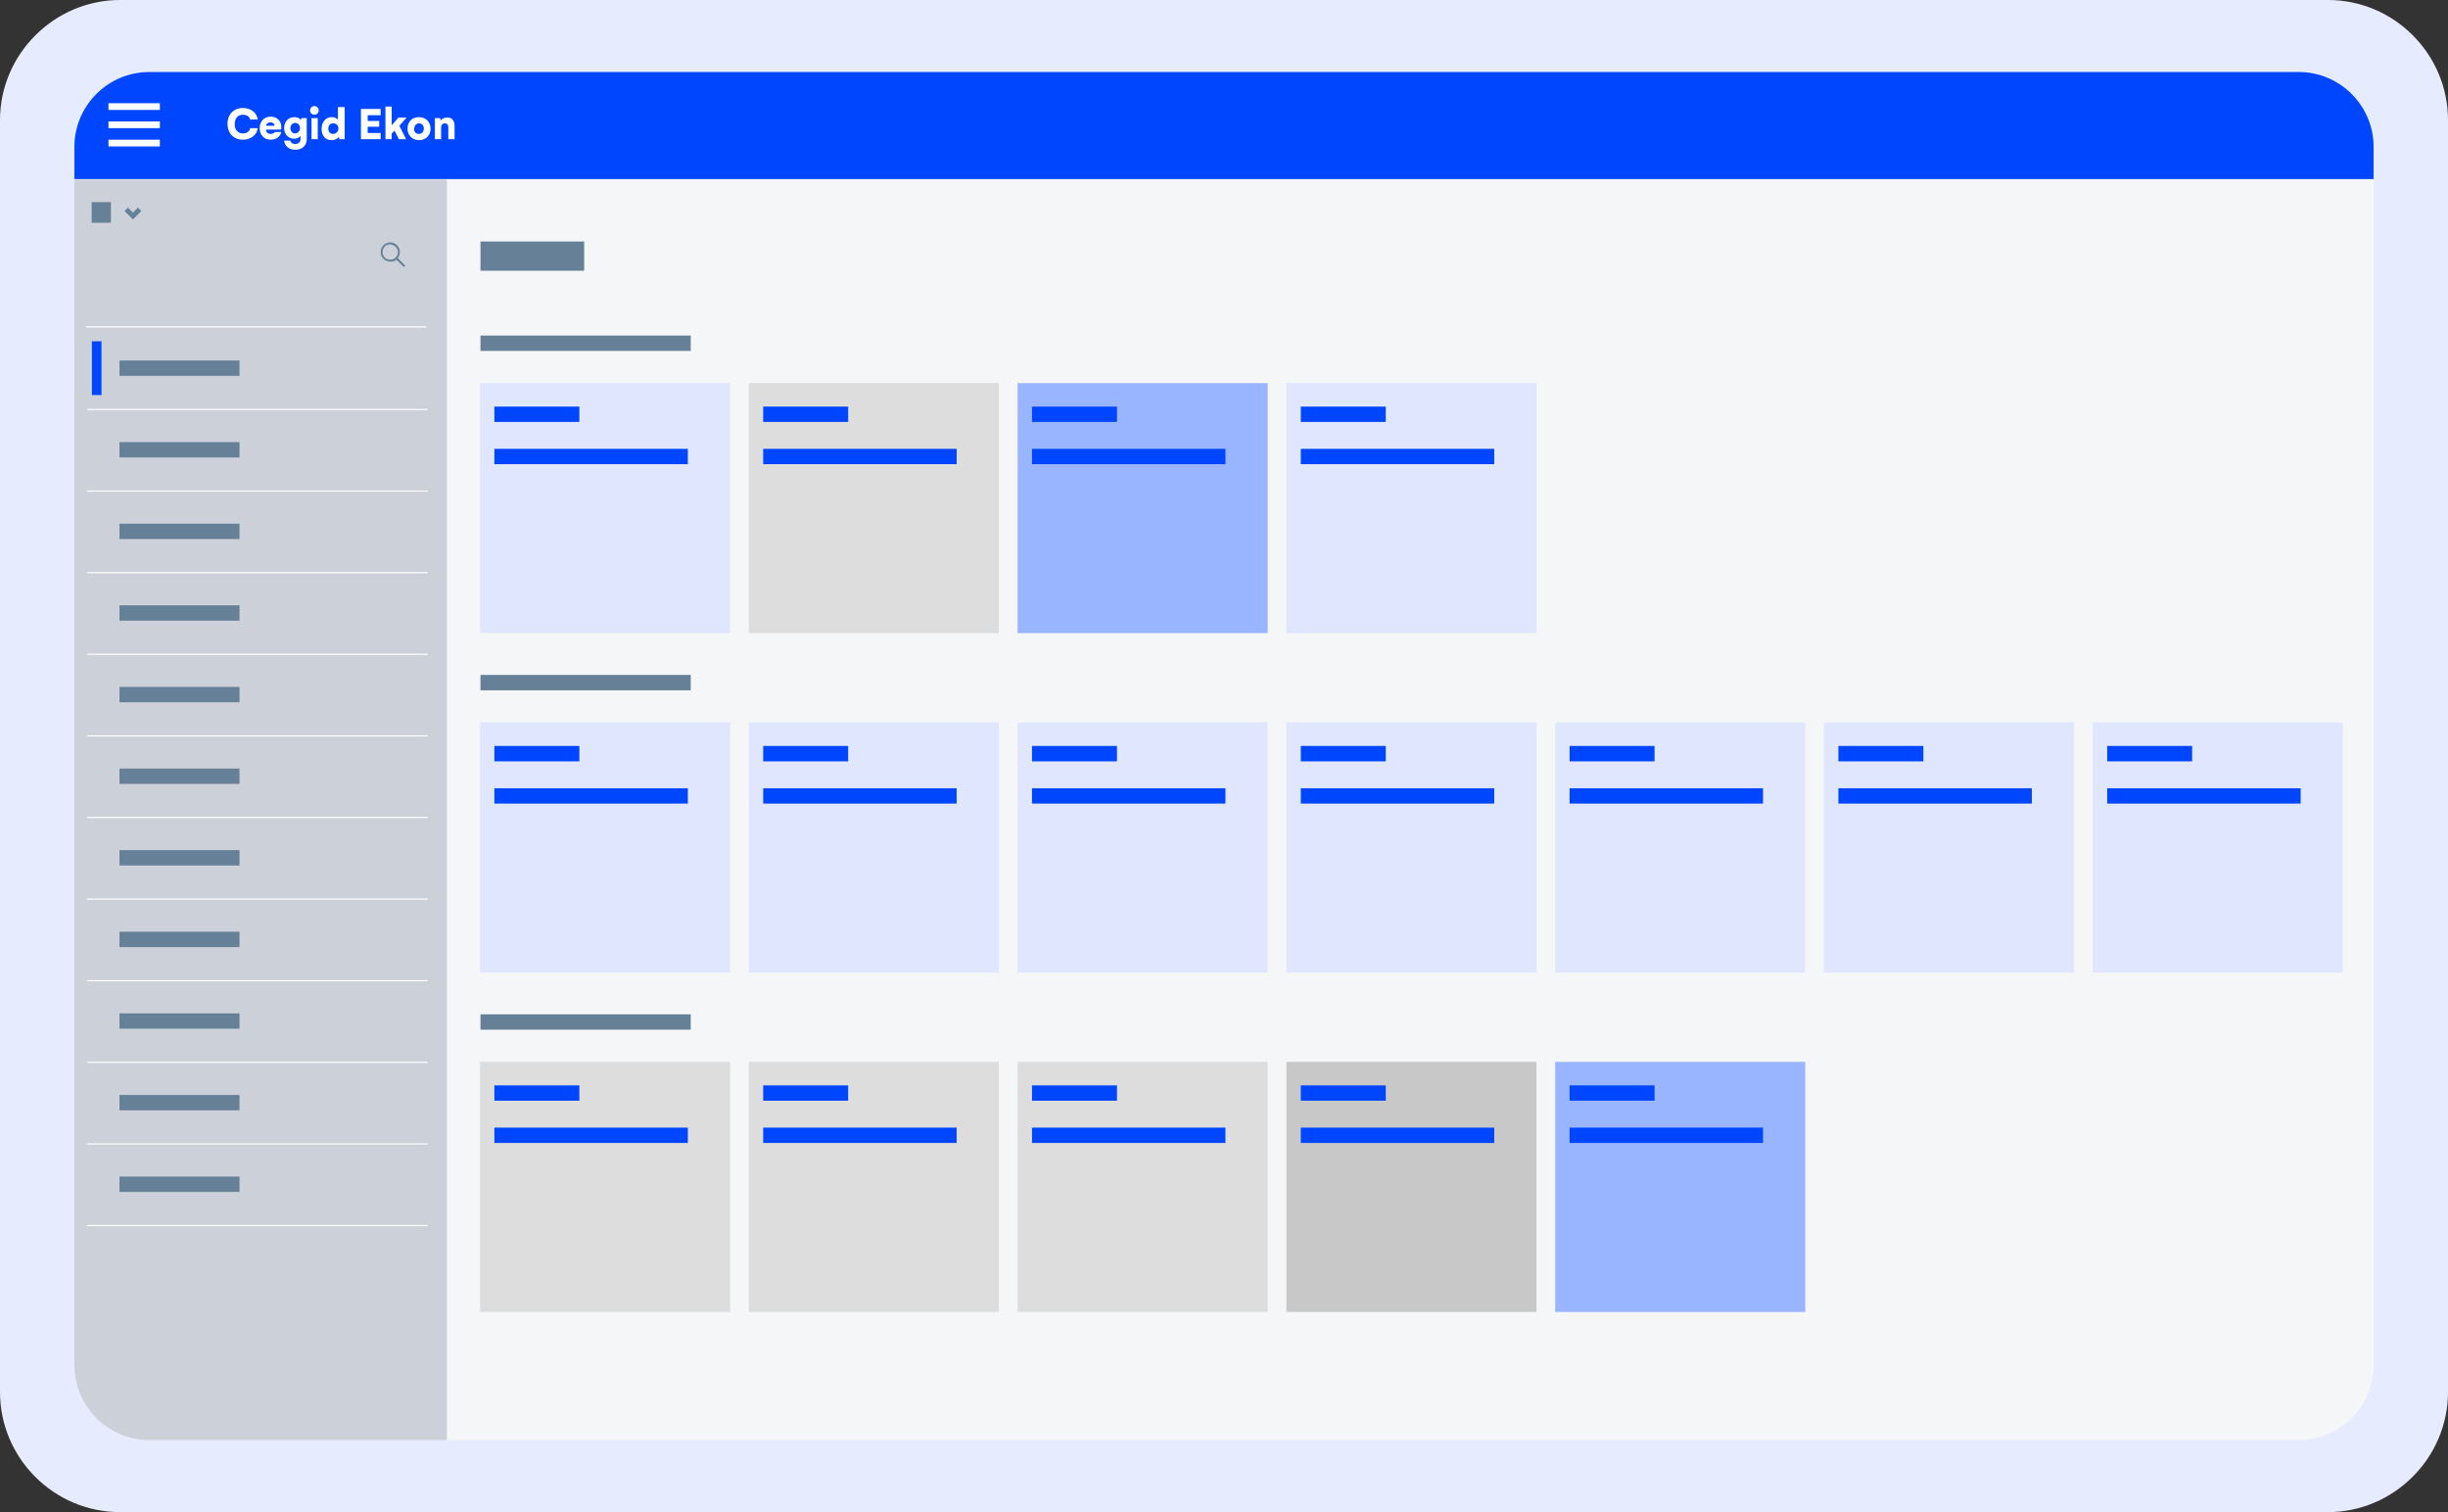 <?xml version="1.0" encoding="UTF-8"?>
<!-- Generator: Adobe Illustrator 27.9.0, SVG Export Plug-In . SVG Version: 6.00 Build 0)  -->
<svg xmlns="http://www.w3.org/2000/svg" xmlns:xlink="http://www.w3.org/1999/xlink" version="1.1" x="0px" y="0px" viewBox="0 0 510 315" style="enable-background:new 0 0 510 315;" xml:space="preserve">
<rect x="0" y="0" width="510" height="315" fill="#333333" stroke="none"/>
<style type="text/css">
	.st0{fill:#E6ECFD;}
	.st1{clip-path:url(#SVGID_00000165921554499929597230000012509813526142051238_);}
	.st2{clip-path:url(#screen_00000083062803209720266530000004442775888569588390_);}
	.st3{fill:#0046FE;}
	.st4{fill:#FFFFFF;}
	.st5{opacity:0.8;fill:#FFFFFF;}
	.st6{clip-path:url(#screen_00000126297340488356839070000015408097690650638494_);}
	.st7{clip-path:url(#screen_00000066480834591014137740000004583011445228509582_);}
	.st8{fill:#F2F2F2;}
	.st9{fill:#668097;}
	.st10{fill:#CCDAFF;}
	.st11{fill:none;stroke:#FFFFFF;stroke-miterlimit:10;}
	.st12{fill:none;stroke:#F2F2F2;stroke-width:0;stroke-miterlimit:10;}
	.st13{clip-path:url(#SVGID_00000001641727432393959330000011065199588090307241_);fill:#FFFFFF;}
	.st14{clip-path:url(#SVGID_00000001641727432393959330000011065199588090307241_);}
	.st15{fill:#99B5FF;}
	.st16{clip-path:url(#SVGID_00000100380270272348552450000009695791156504476066_);fill:#F2F2F2;}
	.st17{clip-path:url(#SVGID_00000100380270272348552450000009695791156504476066_);}
	.st18{clip-path:url(#SVGID_00000175286046492754204530000013665984757075356823_);fill:#FFFFFF;}
	.st19{clip-path:url(#SVGID_00000175286046492754204530000013665984757075356823_);}
	.st20{opacity:0.75;clip-path:url(#SVGID_00000175286046492754204530000013665984757075356823_);fill:#FFFFFF;}
	.st21{clip-path:url(#SVGID_00000181085703751773439340000003435538106430015137_);}
	.st22{clip-path:url(#screen_00000144307781184797138840000017858730328056190365_);}
	.st23{opacity:0.75;fill:#FFFFFF;}
	.st24{fill:#CCD5DC;}
	.st25{clip-path:url(#SVGID_00000093892198041756054580000010201331502324531604_);}
	.st26{clip-path:url(#screen_00000000922530279389402330000009264237764983156621_);}
	.st27{opacity:0.8;fill:#0046FE;}
	.st28{opacity:0.8;fill:#6690FE;}
	.st29{fill:#6690FE;}
	.st30{clip-path:url(#SVGID_00000036957549243881678580000005462357363164275356_);}
	.st31{clip-path:url(#screen_00000069368039477333329480000017039159617575021213_);}
	.st32{clip-path:url(#screen_00000176010464837890137650000010467154831163211189_);}
	.st33{clip-path:url(#SVGID_00000173879944278232603550000005698003092310846131_);fill:#6690FE;}
	.st34{fill:none;stroke:#F2F2F2;stroke-width:0.588;stroke-miterlimit:10;}
	.st35{fill:none;stroke:#99B5FF;stroke-width:0.588;stroke-miterlimit:10;}
	.st36{fill:none;stroke:#6690FE;stroke-width:0.588;stroke-miterlimit:10;}
	.st37{clip-path:url(#screen_00000163074043540181753660000000938689999901826227_);}
	.st38{clip-path:url(#SVGID_00000074429938104292770010000007845983712161784738_);}
	.st39{clip-path:url(#screen_00000110451188592428512850000002542855955619076778_);}
	.st40{fill-rule:evenodd;clip-rule:evenodd;fill:#0046FE;}
	.st41{opacity:0.8;fill:#99B5FF;}
	.st42{fill:none;stroke:#F2F2F2;stroke-width:0.346;stroke-miterlimit:10;}
	.st43{fill:none;stroke:#99B5FF;stroke-width:0.346;stroke-miterlimit:10;}
	.st44{fill:none;stroke:#6690FE;stroke-width:0.346;stroke-miterlimit:10;}
	.st45{clip-path:url(#SVGID_00000108308937962921125520000016390096841079413397_);}
	.st46{clip-path:url(#screen_00000036234312927593719750000012078150780737267080_);}
	.st47{fill:none;stroke:#F2F2F2;stroke-width:0.752;stroke-miterlimit:10;}
	.st48{fill:none;stroke:#99B5FF;stroke-width:0.752;stroke-miterlimit:10;}
	.st49{fill:none;stroke:#6690FE;stroke-width:0.752;stroke-miterlimit:10;}
	.st50{clip-path:url(#SVGID_00000136402365364154604470000012983980240280724113_);}
	.st51{clip-path:url(#screen_00000142167435740101556200000005984394471590502072_);}
	.st52{fill:none;stroke:#F2F2F2;stroke-width:0.673;stroke-miterlimit:10;}
	.st53{fill:none;stroke:#6690FE;stroke-width:6.034;stroke-miterlimit:10;}
	.st54{clip-path:url(#SVGID_00000128445000684771395030000008298322786573614526_);}
	.st55{clip-path:url(#screen_00000064333965631530562830000017746423058307749541_);}
	.st56{fill:#CCCCCC;}
	.st57{fill:#7F7F7F;}
	.st58{clip-path:url(#SVGID_00000162344674874577348910000016765808323568836016_);}
	.st59{clip-path:url(#screen_00000176761751285198541170000011779934795441185178_);}
	.st60{clip-path:url(#SVGID_00000001648848107176445990000016344252357452789145_);}
	.st61{clip-path:url(#screen_00000160912133554781042870000009110607083338278819_);}
	.st62{clip-path:url(#SVGID_00000096751824547532525410000002347746003545629623_);}
	.st63{clip-path:url(#screen_00000053529326166242076870000016463494737287682439_);}
	.st64{clip-path:url(#screen_00000056385777759644642190000016255965455717353140_);}
	.st65{fill:none;stroke:#0046FE;stroke-width:6.034;stroke-miterlimit:10;}
	.st66{clip-path:url(#SVGID_00000072970473861506946500000018389877229919211919_);fill:#6690FE;}
	.st67{clip-path:url(#screen_00000032637907049831798250000001235542178924300436_);}
	.st68{clip-path:url(#SVGID_00000098196925878141631060000005804533199206078093_);}
	.st69{clip-path:url(#screen_00000006709708960835995730000007040815557654947739_);}
	.st70{opacity:0.75;fill:#3E3F41;}
	.st71{opacity:0.5;fill:#CCDAFF;}
	.st72{clip-path:url(#SVGID_00000031195795878876162300000007819139679120102797_);}
	.st73{clip-path:url(#screen_00000049930523687475578750000011626257240094776745_);}
	.st74{clip-path:url(#SVGID_00000096023158717893413020000009427945315713376692_);}
	.st75{clip-path:url(#screen_00000044166062682135301460000004704773015594823604_);}
	.st76{fill-rule:evenodd;clip-rule:evenodd;fill:#FFFFFF;}
	.st77{clip-path:url(#SVGID_00000157297509249978886040000011692708020889290377_);}
	.st78{clip-path:url(#screen_00000155118983084103603900000016416949336464777136_);}
	.st79{clip-path:url(#screen_00000070079684955921147190000016425887419594741142_);}
	.st80{clip-path:url(#SVGID_00000133503757763830484630000016527435125106419360_);fill:#6690FE;}
	.st81{fill:none;stroke:#F2F2F2;stroke-width:0.384;stroke-miterlimit:10;}
	.st82{fill:none;stroke:#99B5FF;stroke-width:0.384;stroke-miterlimit:10;}
	.st83{fill:none;stroke:#6690FE;stroke-width:0.384;stroke-miterlimit:10;}
	.st84{clip-path:url(#screen_00000178163632497336790830000014221025231544415881_);}
	.st85{clip-path:url(#SVGID_00000152943530207794514160000008975532859879423366_);}
	.st86{clip-path:url(#screen_00000065794599848089620370000008269377915485121196_);}
	.st87{clip-path:url(#screen_00000002370571169838309680000018023696802215121565_);}
	.st88{clip-path:url(#SVGID_00000078010264622040564190000015882867139477917859_);fill:#6690FE;}
	.st89{clip-path:url(#SVGID_00000084494018613837435190000008570471553632202887_);fill:#6690FE;}
	.st90{clip-path:url(#screen_00000000187234898462155780000018113841553863744931_);}
	.st91{clip-path:url(#SVGID_00000137839054625597518810000010492587374889366403_);}
	.st92{clip-path:url(#screen_00000005951911918945621400000005836412431210956422_);}
	.st93{clip-path:url(#screen_00000045621386091748980060000007220166661662785921_);}
	.st94{clip-path:url(#SVGID_00000069397303893537796940000002220683789784709534_);fill:#6690FE;}
	.st95{clip-path:url(#screen_00000149345158819380023590000001361744807871018151_);}
	.st96{clip-path:url(#SVGID_00000016049701640826331760000004221094811276456366_);}
	.st97{clip-path:url(#screen_00000152942958153214152560000014004538725879538860_);}
	.st98{clip-path:url(#SVGID_00000152237924224655799800000010577564999708019899_);}
	.st99{clip-path:url(#screen_00000052067132898178086760000013137528204979627952_);}
	.st100{clip-path:url(#SVGID_00000051371193891381616860000008263940019037249424_);}
	.st101{clip-path:url(#screen_00000147942928434605876250000013398329858204563122_);}
	.st102{clip-path:url(#SVGID_00000160180694233042534590000005325259291608707718_);}
	.st103{clip-path:url(#screen_00000067946531340457267430000010152030327667834557_);}
	.st104{clip-path:url(#SVGID_00000065052579441970511070000017025555476504830864_);}
	.st105{clip-path:url(#screen_00000151503063585693916320000008900993824524262021_);}
	.st106{clip-path:url(#SVGID_00000062182681587069818240000005308074625586666130_);}
	.st107{clip-path:url(#screen_00000026873979064962494380000010154843644891807872_);}
	.st108{opacity:0.2;}
	.st109{clip-path:url(#SVGID_00000109030761100539941150000005125561719219095445_);}
	.st110{clip-path:url(#screen_00000064318612955488596820000015592174276865310891_);}
	.st111{clip-path:url(#screen_00000064318612955488596820000015592174276865310891_);fill:#6690FE;}
	.st112{clip-path:url(#screen_00000064318612955488596820000015592174276865310891_);fill:#99B5FF;}
	.st113{clip-path:url(#SVGID_00000149360922734953682100000005950380476220928920_);}
	.st114{clip-path:url(#screen_00000055670853663979570920000006533027320583744932_);}
	.st115{clip-path:url(#SVGID_00000110449253411953774340000006266843676840830859_);}
	.st116{clip-path:url(#screen_00000089543152225739407510000004890541471447590800_);}
	.st117{clip-path:url(#SVGID_00000008866831853651844770000013041790627146455682_);}
	.st118{clip-path:url(#screen_00000026877376492029924130000002545747099126070962_);}
	.st119{clip-path:url(#SVGID_00000005225399128143707080000007190887972665859466_);}
	.st120{clip-path:url(#screen_00000175320558642667157740000008166198671189197492_);}
	.st121{clip-path:url(#SVGID_00000040547695154907629780000006459694007906950576_);}
	.st122{clip-path:url(#screen_00000114792043207725962700000008444708892390726837_);}
	.st123{clip-path:url(#SVGID_00000083049270430402205600000012447070628783507588_);}
	.st124{clip-path:url(#screen_00000039821469187803553070000009797252529979582848_);}
	.st125{clip-path:url(#SVGID_00000172417622582916191260000016429819462771722427_);}
	.st126{clip-path:url(#screen_00000072250977758104066590000006519828039141740706_);}
	.st127{clip-path:url(#SVGID_00000044146567888563470610000006294540141503334330_);}
	.st128{clip-path:url(#screen_00000098918110602482043190000006214172744228386229_);}
	.st129{clip-path:url(#screen_00000098918110602482043190000006214172744228386229_);fill:#6690FE;}
	.st130{clip-path:url(#screen_00000098918110602482043190000006214172744228386229_);fill:#99B5FF;}
	.st131{clip-path:url(#SVGID_00000026863763939634469210000007498275632812928951_);}
	.st132{clip-path:url(#screen_00000057847495960977768530000006964205068443067776_);}
	.st133{clip-path:url(#SVGID_00000014612590057260783590000003358464076342573234_);}
	.st134{clip-path:url(#screen_00000049933098766476424600000003850578932294594213_);}
	.st135{clip-path:url(#screen_00000150104961137420000790000012735520496839795073_);}
	.st136{clip-path:url(#SVGID_00000096746593472539060310000007838783223546036136_);fill:#6690FE;}
	.st137{clip-path:url(#screen_00000161625391836663759320000001606350815197330584_);}
	.st138{clip-path:url(#SVGID_00000156577289393085979710000007493785467768289437_);}
	.st139{clip-path:url(#screen_00000062909119610545533030000004050253876559668152_);}
	.st140{clip-path:url(#SVGID_00000127759795039651250880000009022493299635261331_);}
	.st141{clip-path:url(#screen_00000083788425209256469850000008036910465462379176_);}
	.st142{clip-path:url(#SVGID_00000155144826085218386080000000516829978213876111_);}
	.st143{clip-path:url(#screen_00000034079166890254292680000017368728169329425805_);}
	.st144{clip-path:url(#SVGID_00000072249524760341248680000000585257479384370099_);}
	.st145{fill:#98B4FD;}
	.st146{fill:#0046FD;}
	.st147{opacity:0.8;}
	.st148{clip-path:url(#SVGID_00000075134582852459500180000010338856377704914312_);fill:#98B4FD;}
	.st149{clip-path:url(#SVGID_00000093898915968219583290000004362048028626524845_);fill:#98B4FD;}
	.st150{clip-path:url(#SVGID_00000156561336345866150470000002753281495402252942_);fill:#98B4FD;}
	.st151{clip-path:url(#SVGID_00000015316265412157172090000011458459039020069310_);fill:#98B4FD;}
	.st152{clip-path:url(#SVGID_00000103254285040571177760000002259521088590739366_);fill:#98B4FD;}
	.st153{clip-path:url(#SVGID_00000132069341791100608160000001726178107120458149_);fill:#98B4FD;}
	.st154{clip-path:url(#SVGID_00000029743371432875830270000003263427588689298620_);fill:#98B4FD;}
	.st155{clip-path:url(#SVGID_00000089552339370438427070000011742521280949982875_);fill:#98B4FD;}
	.st156{clip-path:url(#SVGID_00000021819481531229169620000006559500053667942582_);fill:#98B4FD;}
	.st157{clip-path:url(#SVGID_00000061445964509627166390000010164790978465166264_);fill:#98B4FD;}
	.st158{clip-path:url(#SVGID_00000182513470330119562640000002940727796020745378_);fill:#98B4FD;}
	.st159{clip-path:url(#SVGID_00000152987014449163195240000015492313360842777752_);fill:#98B4FD;}
	.st160{clip-path:url(#SVGID_00000008115945080727308580000001475967569414304184_);fill:#98B4FD;}
	.st161{fill:none;stroke:#F1F1F1;stroke-width:0.534;stroke-miterlimit:10;}
	.st162{clip-path:url(#SVGID_00000156567485964255170460000006311181267139220137_);fill:#98B4FD;}
	.st163{clip-path:url(#SVGID_00000101822904193102801740000000584553710912293776_);fill:#98B4FD;}
	.st164{clip-path:url(#SVGID_00000173876966159865301120000008266903706257056397_);fill:#98B4FD;}
	.st165{clip-path:url(#SVGID_00000125574523643827706620000014791595936162291130_);fill:#98B4FD;}
	.st166{clip-path:url(#SVGID_00000135654164771939315870000013348223638635533726_);fill:#98B4FD;}
	.st167{clip-path:url(#SVGID_00000029022019400894545700000015669892838142300075_);fill:#98B4FD;}
	.st168{clip-path:url(#SVGID_00000038407811391006125260000011374955598161496742_);fill:#98B4FD;}
	.st169{clip-path:url(#SVGID_00000085946861102433142430000004590065483868272314_);fill:#98B4FD;}
	.st170{clip-path:url(#SVGID_00000072272237217379993890000004042346252627399809_);fill:#98B4FD;}
	.st171{clip-path:url(#SVGID_00000150104373352048825200000010345351700113688760_);fill:#98B4FD;}
	.st172{clip-path:url(#SVGID_00000178200208517688330730000015891048603944135072_);fill:#98B4FD;}
	.st173{clip-path:url(#SVGID_00000117673225006503012680000007617280470246908306_);fill:#98B4FD;}
	.st174{clip-path:url(#SVGID_00000158028927120566492250000008752791791743552385_);fill:#98B4FD;}
	.st175{clip-path:url(#SVGID_00000044872648426588536500000011251689066588335530_);fill:#98B4FD;}
	.st176{clip-path:url(#SVGID_00000093166981492426842440000005044155734007445932_);fill:#98B4FD;}
	.st177{clip-path:url(#SVGID_00000013892066000979400470000013349318721216675714_);fill:#98B4FD;}
	.st178{clip-path:url(#SVGID_00000026878111455009357280000005961091253005224072_);fill:#98B4FD;}
	.st179{clip-path:url(#SVGID_00000065039605108485071080000003662525713972770485_);fill:#98B4FD;}
	.st180{clip-path:url(#SVGID_00000002351333777593123410000005239993911346017166_);fill:#98B4FD;}
	.st181{fill:none;stroke:#668FFD;stroke-width:0.534;stroke-miterlimit:10;}
	.st182{fill:none;stroke:#98B4FD;stroke-width:0.534;stroke-miterlimit:10;}
	.st183{clip-path:url(#SVGID_00000046304026127168016540000010517386232078443693_);}
	.st184{clip-path:url(#SVGID_00000130644272283846169720000001249356532526999443_);}
	.st185{fill:#528FFF;}
	.st186{fill:none;stroke:#99B5FF;stroke-miterlimit:10;}
	.st187{fill:none;stroke:#0046FE;stroke-miterlimit:10;}
	.st188{fill:none;stroke:#528FFF;stroke-miterlimit:10;}
	.st189{fill:none;stroke:#528FFF;stroke-width:0.5;stroke-miterlimit:10;}
	.st190{fill:none;stroke:#9DA2A9;stroke-width:0.5;stroke-miterlimit:10;}
	.st191{fill:none;stroke:#99B5FF;stroke-width:3;stroke-miterlimit:10;}
	.st192{fill:#003BA2;}
	.st193{clip-path:url(#SVGID_00000101068000130429197760000017987428851588916096_);}
	.st194{clip-path:url(#screen_00000065063842412624687720000011433225237053190553_);}
	.st195{clip-path:url(#SVGID_00000008843622844007179080000004616617349753609092_);}
	.st196{fill:none;}
	.st197{fill:none;stroke:#668097;stroke-width:1.5;stroke-miterlimit:10;}
	.st198{fill:#7DB1FF;}
	.st199{clip-path:url(#SVGID_00000110442419316539214570000002733088368798353832_);}
	.st200{clip-path:url(#screen_00000088825127774813451040000000926742329182953906_);}
	.st201{clip-path:url(#screen_00000109710818466236967320000000550899751527979661_);}
	.st202{clip-path:url(#SVGID_00000112606433013618453150000000236075117821264540_);fill:#6690FE;}
	.st203{clip-path:url(#screen_00000181804506657982852830000008743758771920284824_);}
	.st204{clip-path:url(#SVGID_00000088848517761854286940000008917758136979307658_);}
	.st205{clip-path:url(#screen_00000166671314596286279860000012724394975812986527_);}
	.st206{fill:none;stroke:#F2F2F2;stroke-width:1.038;stroke-miterlimit:10;}
	.st207{clip-path:url(#SVGID_00000027566405692569471140000013273776050761005212_);}
	.st208{fill:none;stroke:#668097;stroke-miterlimit:10;}
	.st209{clip-path:url(#screen_00000034069986218894388830000012986492092273822892_);}
	.st210{clip-path:url(#SVGID_00000178163853771823180720000007593327229309041043_);}
	.st211{clip-path:url(#screen_00000034792578825055914000000008222472846292258435_);}
	.st212{clip-path:url(#SVGID_00000038386126109358913790000000716764936251641533_);}
	.st213{opacity:0.75;fill:none;stroke:#3E3F41;stroke-width:0.5;stroke-miterlimit:10;}
	.st214{fill:none;stroke:#0046FE;stroke-width:2;stroke-miterlimit:10;}
	.st215{fill:#0046FE;stroke:#0046FD;stroke-width:2;stroke-miterlimit:10;}
	.st216{opacity:0.75;fill:#FFFFFF;stroke:#3E3F41;stroke-width:0.5;stroke-miterlimit:10;}
	.st217{clip-path:url(#SVGID_00000098204067384633757060000016319617532737789611_);}
	.st218{clip-path:url(#screen_00000161615706626287030500000010859922450197086606_);}
	.st219{fill:none;stroke:#F2F2F2;stroke-width:0.5;stroke-miterlimit:10;}
	.st220{fill:#C9C9C9;}
	.st221{opacity:0.5;fill:#668097;}
	.st222{opacity:0.5;fill:#0046FD;}
	.st223{opacity:0.5;fill:#99B5FF;}
	.st224{clip-path:url(#SVGID_00000071535040064802312830000002429521191299394979_);}
	.st225{clip-path:url(#screen_00000093878786301905115630000010079062683053356952_);}
	.st226{fill:#BFD3FF;}
	.st227{fill:none;stroke:#668097;stroke-width:0.5;stroke-miterlimit:10;}
	.st228{fill:none;stroke:#0046FE;stroke-width:2;stroke-linecap:round;stroke-linejoin:round;}
	.st229{clip-path:url(#SVGID_00000124140110169397865750000015188596647886076032_);}
	.st230{clip-path:url(#SVGID_00000094580101126789507740000000837145738069190330_);}
	.st231{fill:#FFFFFF;stroke:#A9A9A9;stroke-width:0.5;stroke-miterlimit:10;}
	.st232{fill:none;stroke:#99B5FF;stroke-width:0.5;stroke-miterlimit:10;}
	.st233{fill:#E1E1E1;}
	.st234{fill:none;stroke:#0046FE;stroke-width:0.5;stroke-linecap:round;stroke-linejoin:round;stroke-miterlimit:10;}
	.st235{clip-path:url(#SVGID_00000122711135119561754020000006730355736607683201_);}
	.st236{clip-path:url(#SVGID_00000139294094653458290680000005294742069465690526_);}
	.st237{clip-path:url(#screen_00000171708806086232878220000003144359829777644725_);}
	.st238{fill:none;stroke:#CCDAFF;stroke-width:4;stroke-miterlimit:10;}
	.st239{fill:none;stroke:#6B6B6B;stroke-width:0.5;stroke-miterlimit:10;}
	.st240{clip-path:url(#SVGID_00000111872084761316414860000016253601255332855438_);}
	.st241{clip-path:url(#screen_00000048482885891376752150000006814251593201982137_);}
	.st242{fill:none;stroke:#F2F2F2;stroke-width:0.75;stroke-miterlimit:10;}
	.st243{clip-path:url(#SVGID_00000119811360896480546510000004925465805020368260_);}
	.st244{clip-path:url(#screen_00000003788074801266758590000015252380206237137792_);}
	.st245{clip-path:url(#screen_00000021835067710703046460000014407624791820620428_);}
	.st246{clip-path:url(#screen_00000018924136852896482450000000094877936895486395_);}
	.st247{clip-path:url(#SVGID_00000182515714380333654670000004085082972473838212_);}
	.st248{clip-path:url(#screen_00000147934809859291740880000005385331807829675919_);}
	.st249{fill:#FFFFFF;stroke:#668097;stroke-width:0.25;stroke-miterlimit:10;}
	.st250{fill:none;stroke:#668097;stroke-width:0.25;stroke-miterlimit:10;}
	.st251{fill:none;stroke:#0046FD;stroke-linecap:round;stroke-miterlimit:10;}
	.st252{fill:#FFFFFF;stroke:#668097;stroke-width:0.5;stroke-miterlimit:10;}
	.st253{fill:#D2D4D6;}
	.st254{clip-path:url(#SVGID_00000168813489439296263270000002431811018667939237_);}
	.st255{clip-path:url(#screen_00000120530356150904193020000001668596288044273300_);}
	.st256{fill:none;stroke:#6690FE;stroke-width:0.593;stroke-miterlimit:10;}
	.st257{clip-path:url(#SVGID_00000063619821370250959030000005009654986645052301_);}
	.st258{clip-path:url(#SVGID_00000148649043541230452930000000305307035718887841_);}
	.st259{clip-path:url(#screen_00000034087023089784436660000011186294421348801668_);}
	.st260{clip-path:url(#SVGID_00000116194716654514449910000004251593299710029235_);}
	.st261{clip-path:url(#screen_00000029740987155700345090000003115364746801276034_);}
	.st262{clip-path:url(#SVGID_00000107575052460676601150000011407162387382355381_);}
	.st263{clip-path:url(#SVGID_00000107575052460676601150000011407162387382355381_);fill:#0046FE;}
	.st264{clip-path:url(#SVGID_00000107575052460676601150000011407162387382355381_);fill:#99B5FF;}
	.st265{opacity:0.75;clip-path:url(#SVGID_00000107575052460676601150000011407162387382355381_);fill:#3E3F41;}
	
		.st266{clip-path:url(#SVGID_00000107575052460676601150000011407162387382355381_);fill:none;stroke:#F2F2F2;stroke-width:0.5;stroke-miterlimit:10;}
	.st267{clip-path:url(#SVGID_00000107575052460676601150000011407162387382355381_);fill:#668097;}
	.st268{fill:none;stroke:#0046FE;stroke-width:0.5;stroke-linecap:round;stroke-linejoin:round;}
	.st269{clip-path:url(#SVGID_00000065074869933586264630000016904264171130879892_);}
	.st270{clip-path:url(#screen_00000142863352762360609310000001245724872624619677_);}
	.st271{fill:none;stroke:#CBCBCB;stroke-width:0.5;stroke-miterlimit:10;}
	.st272{clip-path:url(#SVGID_00000049213753450913205600000016963328667375134632_);}
	.st273{clip-path:url(#screen_00000072959368761665262730000007612724014115082897_);}
	.st274{fill:#DADADA;}
	.st275{fill:#FDFDFD;}
	.st276{fill:#EEEEEE;}
	.st277{fill:#F3F2F1;}
	.st278{fill:#D9E0E4;}
	.st279{fill:#FDB89F;}
	.st280{opacity:0.37;fill:#0046FD;}
	.st281{opacity:0.45;fill:#668097;}
	.st282{fill:#6A91A8;}
	.st283{opacity:0.12;fill:#0046FD;}
	.st284{fill:#FCFDFD;}
	.st285{fill:#E2E1DE;}
	.st286{fill:#F7FCFC;}
	.st287{fill:#EEEDED;}
	.st288{fill:#FCFBF9;}
	.st289{clip-path:url(#SVGID_00000171712559241951865100000003893439604722424743_);}
	.st290{clip-path:url(#screen_00000143598148314096801080000000047918442568116407_);}
	.st291{clip-path:url(#SVGID_00000080181483872347661160000017368557201157404348_);}
	.st292{clip-path:url(#SVGID_00000080181483872347661160000017368557201157404348_);fill:#0046FE;}
	.st293{clip-path:url(#SVGID_00000080181483872347661160000017368557201157404348_);fill:#99B5FF;}
	.st294{opacity:0.75;clip-path:url(#SVGID_00000080181483872347661160000017368557201157404348_);fill:#3E3F41;}
	
		.st295{clip-path:url(#SVGID_00000080181483872347661160000017368557201157404348_);fill:none;stroke:#F2F2F2;stroke-width:0.5;stroke-miterlimit:10;}
	.st296{clip-path:url(#SVGID_00000080181483872347661160000017368557201157404348_);fill:#668097;}
	.st297{clip-path:url(#screen_00000124148729416654088750000017712100447620960440_);}
	.st298{clip-path:url(#screen_00000061439295119315829070000014478782455265489080_);}
	.st299{clip-path:url(#screen_00000083767133311204905930000009803140524008595854_);}
	.st300{fill:none;stroke:#0046FE;stroke-width:0.5;stroke-miterlimit:10;}
	.st301{clip-path:url(#SVGID_00000175308206104583993900000013584594969230357414_);}
	.st302{clip-path:url(#SVGID_00000151506446502684150770000003205834172856009639_);}
	.st303{clip-path:url(#SVGID_00000175281803257945439810000012126348900729616823_);fill:#EFF6FE;}
	.st304{clip-path:url(#SVGID_00000175281803257945439810000012126348900729616823_);fill:#FFFFFF;}
	.st305{clip-path:url(#SVGID_00000062187325764515249620000005334374823016712380_);}
	.st306{clip-path:url(#screen_00000178921423514147765310000009184582908558633147_);}
	.st307{fill:none;stroke:#FFFFFF;stroke-width:1.967;stroke-miterlimit:10;}
	.st308{clip-path:url(#SVGID_00000013891950985223543380000004964996689557799808_);}
	.st309{fill:#C8C8C8;}
	.st310{fill:#FEFFFF;}
	.st311{fill:none;stroke:#C8C8C8;stroke-width:0.2;stroke-miterlimit:10;}
	.st312{clip-path:url(#SVGID_00000063622534919403728380000017255846958631121035_);}
	.st313{clip-path:url(#screen_00000105415702271765038670000009832394633921743763_);}
	.st314{clip-path:url(#SVGID_00000063622534919403728380000017255846958631121035_);fill:#F7F8FA;}
	.st315{clip-path:url(#SVGID_00000063622534919403728380000017255846958631121035_);fill:#668097;}
	.st316{clip-path:url(#SVGID_00000051366487243265373430000005344133132567125401_);fill:#F1F3F5;}
	.st317{clip-path:url(#SVGID_00000051366487243265373430000005344133132567125401_);}
	.st318{clip-path:url(#screen_00000026126394911478843330000002799259099827612312_);}
	.st319{clip-path:url(#SVGID_00000051366487243265373430000005344133132567125401_);fill:#FFFFFF;}
	.st320{clip-path:url(#SVGID_00000121985546657562168550000006021002243774581415_);fill:#F1F3F5;}
	.st321{clip-path:url(#SVGID_00000121985546657562168550000006021002243774581415_);}
	.st322{clip-path:url(#screen_00000158739401280644319720000004374781777674974611_);}
	.st323{clip-path:url(#SVGID_00000121985546657562168550000006021002243774581415_);fill:#FFFFFF;}
	.st324{clip-path:url(#SVGID_00000098207163307782361610000002367147602230269322_);fill:#F2F2F2;}
	.st325{clip-path:url(#SVGID_00000098207163307782361610000002367147602230269322_);}
	.st326{clip-path:url(#SVGID_00000098207163307782361610000002367147602230269322_);fill:#0046FE;}
	.st327{clip-path:url(#SVGID_00000039121209828173286240000002527990465584947330_);fill:#F2F2F2;}
	.st328{clip-path:url(#SVGID_00000039121209828173286240000002527990465584947330_);}
	.st329{clip-path:url(#SVGID_00000039121209828173286240000002527990465584947330_);fill:#0046FE;}
	.st330{clip-path:url(#SVGID_00000034086428281324826820000001322754016298519179_);fill:#F2F2F2;}
	.st331{clip-path:url(#SVGID_00000034086428281324826820000001322754016298519179_);}
	.st332{clip-path:url(#SVGID_00000106127665708942901340000005341573347207595192_);}
	.st333{fill:#BECBEE;}
	.st334{fill:#FF5C35;}
	.st335{fill:#FFDED7;}
	.st336{opacity:0.5;fill:#4DB5CB;}
	.st337{fill:#FF9D86;}
	.st338{fill:#023FED;}
	.st339{fill-rule:evenodd;clip-rule:evenodd;fill:#FFDED7;}
	.st340{fill:#002C52;}
	.st341{fill:#CAE9EF;}
	.st342{clip-path:url(#SVGID_00000037653172225978895860000012585687062036654989_);fill:#F2F2F2;}
	.st343{clip-path:url(#SVGID_00000037653172225978895860000012585687062036654989_);fill:#FFFFFF;}
	.st344{clip-path:url(#SVGID_00000037653172225978895860000012585687062036654989_);fill:#F6F7F9;}
	.st345{clip-path:url(#SVGID_00000037653172225978895860000012585687062036654989_);fill:#668097;}
	
		.st346{clip-path:url(#SVGID_00000037653172225978895860000012585687062036654989_);fill:none;stroke:#99B5FF;stroke-width:0.25;stroke-miterlimit:10;}
	.st347{clip-path:url(#SVGID_00000037653172225978895860000012585687062036654989_);fill:#0046FE;}
	.st348{clip-path:url(#SVGID_00000037653172225978895860000012585687062036654989_);}
	.st349{clip-path:url(#SVGID_00000037653172225978895860000012585687062036654989_);fill:#C8C8C8;}
	.st350{fill:none;stroke:#E0E0E0;stroke-width:0.25;stroke-miterlimit:10;}
	.st351{clip-path:url(#screen_00000093876632337553154120000005254135950236509579_);}
	.st352{clip-path:url(#SVGID_00000181785329246227241210000017513561587238780853_);fill:#FFFFFF;}
	.st353{clip-path:url(#SVGID_00000181785329246227241210000017513561587238780853_);}
	.st354{clip-path:url(#SVGID_00000042007688214299182850000018082685659062590643_);fill:#E1E6FF;}
	.st355{clip-path:url(#SVGID_00000042007688214299182850000018082685659062590643_);}
	.st356{fill:none;stroke:#99B5FF;stroke-width:0.25;stroke-miterlimit:10;}
	.st357{fill:none;stroke:#0046FE;stroke-width:0.25;stroke-miterlimit:10;}
	.st358{fill:#FFFFFF;stroke:#0046FE;stroke-width:0.25;stroke-miterlimit:10;}
	.st359{fill:none;stroke:#C8C8C8;stroke-width:0.25;stroke-miterlimit:10;}
	.st360{fill:#FFFFFF;stroke:#C8C8C8;stroke-width:0.25;stroke-miterlimit:10;}
	.st361{clip-path:url(#SVGID_00000042007688214299182850000018082685659062590643_);fill:#668097;}
	.st362{clip-path:url(#SVGID_00000042007688214299182850000018082685659062590643_);fill:#FFFFFF;}
	.st363{fill:#0547DB;}
	.st364{fill:none;stroke:#FFFFFF;stroke-width:0.5;stroke-miterlimit:10;}
	.st365{opacity:0.75;clip-path:url(#SVGID_00000042007688214299182850000018082685659062590643_);fill:#FFFFFF;}
	.st366{clip-path:url(#SVGID_00000150781639367588743440000005240243392433083307_);fill:#FFFFFF;}
	.st367{clip-path:url(#SVGID_00000102546234384009139750000017322685782119124621_);fill:#FFFFFF;}
	.st368{clip-path:url(#SVGID_00000070806312881500943690000002004593445940866441_);fill:#F4F6F8;}
	.st369{clip-path:url(#SVGID_00000070806312881500943690000002004593445940866441_);}
	.st370{fill:#CCD0D8;}
	.st371{fill:none;stroke:#FFFFFF;stroke-width:0.25;stroke-miterlimit:10;}
	.st372{fill-rule:evenodd;clip-rule:evenodd;fill:#668097;}
	.st373{clip-path:url(#SVGID_00000070806312881500943690000002004593445940866441_);fill:#668097;}
	.st374{clip-path:url(#SVGID_00000070806312881500943690000002004593445940866441_);fill:#E1E6FF;}
	.st375{clip-path:url(#SVGID_00000070806312881500943690000002004593445940866441_);fill:#0046FE;}
	.st376{clip-path:url(#SVGID_00000070806312881500943690000002004593445940866441_);fill:#DDDDDD;}
	.st377{clip-path:url(#SVGID_00000070806312881500943690000002004593445940866441_);fill:#99B5FF;}
	.st378{fill:#DDDDDD;}
	.st379{fill:#E1E6FF;}
</style>
<g id="background">
	<g>
		<path class="st0" d="M485,315H25c-13.8,0-25-11.3-25-25V25C0,11.3,11.3,0,25,0h460c13.8,0,25,11.3,25,25v265    C510,303.7,498.7,315,485,315z"></path>
	</g>
</g>
<g id="visuels">
</g>
<g id="masque">
	<g>
		<defs>
			<path id="SVGID_00000139282031778556537170000011843643086940919487_" d="M478.9,300H31.1c-8.6,0-15.6-7-15.6-15.6V30.6     c0-8.6,7-15.6,15.6-15.6h447.8c8.6,0,15.6,7,15.6,15.6v253.8C494.5,293,487.5,300,478.9,300z"></path>
		</defs>
		<clipPath id="SVGID_00000080907415968723309510000017323491089775740852_">
			<use xlink:href="#SVGID_00000139282031778556537170000011843643086940919487_" style="overflow:visible;"></use>
		</clipPath>
		
			<rect x="15.5" y="15" style="clip-path:url(#SVGID_00000080907415968723309510000017323491089775740852_);fill:#F4F6F8;" width="479" height="285"></rect>
		<g style="clip-path:url(#SVGID_00000080907415968723309510000017323491089775740852_);">
			<rect x="14.7" y="37.4" class="st370" width="78.4" height="296.2"></rect>
			<g>
				<line class="st371" x1="18.2" y1="85.3" x2="89.1" y2="85.3"></line>
				<line class="st371" x1="17.9" y1="68.1" x2="88.8" y2="68.1"></line>
			</g>
			<rect x="24.9" y="75.1" class="st9" width="25" height="3.2"></rect>
			<g>
				<line class="st371" x1="18.2" y1="102.3" x2="89.1" y2="102.3"></line>
				<rect x="24.9" y="92.1" class="st9" width="25" height="3.2"></rect>
			</g>
			<g>
				<line class="st371" x1="18.2" y1="119.3" x2="89.1" y2="119.3"></line>
				<rect x="24.9" y="109.1" class="st9" width="25" height="3.2"></rect>
			</g>
			<g>
				<line class="st371" x1="18.2" y1="136.3" x2="89.1" y2="136.3"></line>
				<rect x="24.9" y="126.1" class="st9" width="25" height="3.2"></rect>
			</g>
			<g>
				<line class="st371" x1="18.2" y1="153.3" x2="89.1" y2="153.3"></line>
				<rect x="24.9" y="143.1" class="st9" width="25" height="3.2"></rect>
			</g>
			<g>
				<line class="st371" x1="18.2" y1="170.3" x2="89.1" y2="170.3"></line>
				<rect x="24.9" y="160.1" class="st9" width="25" height="3.2"></rect>
			</g>
			<g>
				<line class="st371" x1="18.2" y1="187.3" x2="89.1" y2="187.3"></line>
				<rect x="24.9" y="177.1" class="st9" width="25" height="3.2"></rect>
			</g>
			<g>
				<line class="st371" x1="18.2" y1="204.3" x2="89.1" y2="204.3"></line>
				<rect x="24.9" y="194.1" class="st9" width="25" height="3.2"></rect>
			</g>
			<g>
				<line class="st371" x1="18.2" y1="221.3" x2="89.1" y2="221.3"></line>
				<rect x="24.9" y="211.1" class="st9" width="25" height="3.2"></rect>
			</g>
			<g>
				<line class="st371" x1="18.2" y1="238.3" x2="89.1" y2="238.3"></line>
				<rect x="24.9" y="228.1" class="st9" width="25" height="3.2"></rect>
			</g>
			<g>
				<line class="st371" x1="18.2" y1="255.3" x2="89.1" y2="255.3"></line>
				<rect x="24.9" y="245.1" class="st9" width="25" height="3.2"></rect>
			</g>
			
				<rect x="14.5" y="75.7" transform="matrix(6.123234e-17 -1 1 6.123234e-17 -56.557 96.796)" class="st3" width="11.2" height="2"></rect>
			<rect x="19.1" y="42.1" class="st9" width="4" height="4.3"></rect>
			<polyline class="st208" points="29.1,43.6 27.7,45 26.3,43.6    "></polyline>
			<path class="st372" d="M82.9,52.5c0,0.9-0.7,1.6-1.6,1.6c-0.9,0-1.6-0.7-1.6-1.6c0-0.9,0.7-1.6,1.6-1.6     C82.2,51,82.9,51.7,82.9,52.5z M82.6,54.1c-0.3,0.3-0.8,0.4-1.3,0.4c-1.1,0-2-0.9-2-2s0.9-2,2-2c1.1,0,2,0.9,2,2     c0,0.5-0.2,0.9-0.4,1.3l1.4,1.4c0.1,0.1,0.1,0.2,0,0.3c-0.1,0.1-0.2,0.1-0.3,0L82.6,54.1z"></path>
		</g>
		
			<rect x="100.1" y="69.9" style="clip-path:url(#SVGID_00000080907415968723309510000017323491089775740852_);fill:#668097;" width="43.8" height="3.2"></rect>
		
			<rect x="100.1" y="50.3" style="clip-path:url(#SVGID_00000080907415968723309510000017323491089775740852_);fill:#668097;" width="21.6" height="6.1"></rect>
		
			<rect x="100" y="79.8" style="clip-path:url(#SVGID_00000080907415968723309510000017323491089775740852_);fill:#E1E6FF;" width="52.1" height="52.1"></rect>
		
			<rect x="103" y="84.7" style="clip-path:url(#SVGID_00000080907415968723309510000017323491089775740852_);fill:#0046FE;" width="17.7" height="3.2"></rect>
		
			<rect x="103" y="93.5" style="clip-path:url(#SVGID_00000080907415968723309510000017323491089775740852_);fill:#0046FE;" width="40.3" height="3.2"></rect>
		
			<rect x="156" y="79.8" style="clip-path:url(#SVGID_00000080907415968723309510000017323491089775740852_);fill:#DDDDDD;" width="52.1" height="52.1"></rect>
		
			<rect x="159" y="84.7" style="clip-path:url(#SVGID_00000080907415968723309510000017323491089775740852_);fill:#0046FE;" width="17.7" height="3.2"></rect>
		
			<rect x="159" y="93.5" style="clip-path:url(#SVGID_00000080907415968723309510000017323491089775740852_);fill:#0046FE;" width="40.3" height="3.2"></rect>
		
			<rect x="212" y="79.8" style="clip-path:url(#SVGID_00000080907415968723309510000017323491089775740852_);fill:#99B5FF;" width="52.1" height="52.1"></rect>
		
			<rect x="215" y="84.7" style="clip-path:url(#SVGID_00000080907415968723309510000017323491089775740852_);fill:#0046FE;" width="17.7" height="3.2"></rect>
		
			<rect x="215" y="93.5" style="clip-path:url(#SVGID_00000080907415968723309510000017323491089775740852_);fill:#0046FE;" width="40.3" height="3.2"></rect>
		
			<rect x="268" y="79.8" style="clip-path:url(#SVGID_00000080907415968723309510000017323491089775740852_);fill:#E1E6FF;" width="52.1" height="52.1"></rect>
		
			<rect x="271" y="84.7" style="clip-path:url(#SVGID_00000080907415968723309510000017323491089775740852_);fill:#0046FE;" width="17.7" height="3.2"></rect>
		
			<rect x="271" y="93.5" style="clip-path:url(#SVGID_00000080907415968723309510000017323491089775740852_);fill:#0046FE;" width="40.3" height="3.2"></rect>
		<g style="clip-path:url(#SVGID_00000080907415968723309510000017323491089775740852_);">
			<rect x="100.1" y="211.3" class="st9" width="43.8" height="3.2"></rect>
			<g>
				<rect x="100" y="221.2" class="st378" width="52.1" height="52.1"></rect>
				<rect x="103" y="226.1" class="st3" width="17.7" height="3.2"></rect>
				<rect x="103" y="234.9" class="st3" width="40.3" height="3.2"></rect>
			</g>
			<g>
				<rect x="156" y="221.2" class="st378" width="52.1" height="52.1"></rect>
				<rect x="159" y="226.1" class="st3" width="17.7" height="3.2"></rect>
				<rect x="159" y="234.9" class="st3" width="40.3" height="3.2"></rect>
			</g>
			<g>
				<rect x="212" y="221.2" class="st378" width="52.1" height="52.1"></rect>
				<rect x="215" y="226.1" class="st3" width="17.7" height="3.2"></rect>
				<rect x="215" y="234.9" class="st3" width="40.3" height="3.2"></rect>
			</g>
			<g>
				<rect x="268" y="221.2" class="st309" width="52.1" height="52.1"></rect>
				<rect x="271" y="226.1" class="st3" width="17.7" height="3.2"></rect>
				<rect x="271" y="234.9" class="st3" width="40.3" height="3.2"></rect>
			</g>
			<g>
				<rect x="324" y="221.2" class="st15" width="52.1" height="52.1"></rect>
				<rect x="327" y="226.1" class="st3" width="17.7" height="3.2"></rect>
				<rect x="327" y="234.9" class="st3" width="40.3" height="3.2"></rect>
			</g>
		</g>
		<g style="clip-path:url(#SVGID_00000080907415968723309510000017323491089775740852_);">
			<g>
				<rect x="100" y="150.5" class="st379" width="52.1" height="52.1"></rect>
				<rect x="103" y="155.4" class="st3" width="17.7" height="3.2"></rect>
				<rect x="103" y="164.2" class="st3" width="40.3" height="3.2"></rect>
			</g>
			<rect x="156" y="150.5" class="st379" width="52.1" height="52.1"></rect>
			<rect x="159" y="155.4" class="st3" width="17.7" height="3.2"></rect>
			<rect x="159" y="164.2" class="st3" width="40.3" height="3.2"></rect>
			<rect x="212" y="150.5" class="st379" width="52.1" height="52.1"></rect>
			<rect x="215" y="155.4" class="st3" width="17.7" height="3.2"></rect>
			<rect x="215" y="164.2" class="st3" width="40.3" height="3.2"></rect>
			<rect x="268" y="150.5" class="st379" width="52.1" height="52.1"></rect>
			<rect x="271" y="155.4" class="st3" width="17.7" height="3.2"></rect>
			<rect x="271" y="164.2" class="st3" width="40.3" height="3.2"></rect>
			<rect x="324" y="150.5" class="st379" width="52.1" height="52.1"></rect>
			<rect x="327" y="155.4" class="st3" width="17.7" height="3.2"></rect>
			<rect x="327" y="164.2" class="st3" width="40.3" height="3.2"></rect>
			<rect x="380" y="150.5" class="st379" width="52.1" height="52.1"></rect>
			<rect x="383" y="155.4" class="st3" width="17.7" height="3.2"></rect>
			<rect x="383" y="164.2" class="st3" width="40.3" height="3.2"></rect>
			<rect x="436" y="150.5" class="st379" width="52.1" height="52.1"></rect>
			<rect x="439" y="155.4" class="st3" width="17.7" height="3.2"></rect>
			<rect x="439" y="164.2" class="st3" width="40.3" height="3.2"></rect>
			<rect x="100.1" y="140.6" class="st9" width="43.8" height="3.2"></rect>
		</g>
		<g style="clip-path:url(#SVGID_00000080907415968723309510000017323491089775740852_);">
			<g>
				<rect x="15" y="14.8" class="st3" width="484.9" height="22.5"></rect>
				<g>
					<g>
						<rect x="22.6" y="21.5" class="st4" width="10.7" height="1.4"></rect>
						<rect x="22.6" y="25.3" class="st4" width="10.7" height="1.4"></rect>
						<rect x="22.6" y="29.1" class="st4" width="10.7" height="1.4"></rect>
					</g>
					<g>
						<path class="st4" d="M47.4,25.8c0-2,1.3-3.3,3.2-3.3c1.6,0,2.9,0.9,3.1,2.4h-1.6c-0.1-0.6-0.7-1-1.5-1c-1.1,0-1.7,0.8-1.7,2        c0,1.2,0.7,1.9,1.7,1.9c0.8,0,1.4-0.4,1.5-1.1h1.6c-0.2,1.4-1.4,2.4-3.1,2.4C48.7,29.1,47.4,27.8,47.4,25.8z"></path>
						<path class="st4" d="M56.4,29.1c-1.4,0-2.3-1-2.3-2.4c0-1.4,0.9-2.4,2.3-2.4c1.3,0,2.2,0.9,2.2,2.1c0,0.3,0,0.5-0.1,0.6h-3.1        c0,0.5,0.4,0.9,1,0.9c0.4,0,0.7-0.2,0.9-0.4h1.3C58.4,28.5,57.5,29.1,56.4,29.1z M57.2,26.2c0-0.5-0.4-0.7-0.9-0.7        c-0.5,0-0.8,0.3-0.9,0.7H57.2z"></path>
						<path class="st4" d="M63.9,24.6V29c0,1.3-0.9,2.2-2.4,2.2c-1.3,0-2.2-0.8-2.3-1.9h1.3c0.1,0.5,0.5,0.7,1,0.7        c0.7,0,1.1-0.4,1.1-1v-0.7c-0.2,0.3-0.7,0.6-1.3,0.6c-1.2,0-2.1-0.9-2.1-2.2c0-1.4,0.9-2.3,2.1-2.3c0.6,0,1.1,0.2,1.4,0.6        l0.1-0.4H63.9z M62.5,26.7c0-0.7-0.5-1.1-1-1.1c-0.6,0-1,0.5-1,1.1c0,0.6,0.4,1.1,1,1.1C62,27.8,62.5,27.3,62.5,26.7z"></path>
						<path class="st4" d="M64.6,23c0-0.5,0.4-0.9,0.9-0.9s0.9,0.4,0.9,0.9c0,0.5-0.4,0.9-0.9,0.9S64.6,23.5,64.6,23z M64.9,24.6        h1.3V29h-1.3V24.6z"></path>
						<path class="st4" d="M71.8,22.2V29h-1.1l-0.1-0.5c-0.3,0.4-0.8,0.7-1.5,0.7c-1.3,0-2.1-0.9-2.1-2.4c0-1.4,0.9-2.4,2.1-2.4        c0.6,0,1,0.2,1.3,0.5v-2.6H71.8z M70.5,26.8c0-0.7-0.4-1.1-1.1-1.1s-1,0.5-1,1.1c0,0.7,0.4,1.1,1,1.1S70.5,27.4,70.5,26.8z"></path>
						<path class="st4" d="M76.6,24v1.2H79v1.2h-2.4v1.3h2.7V29h-4.1v-6.3h4.1V24H76.6z"></path>
						<path class="st4" d="M83.2,26.2l1.4,2.8h-1.5l-0.9-1.8l-0.6,0.6V29h-1.3v-6.8h1.3v3.9l1.4-1.6h1.7L83.2,26.2z"></path>
						<path class="st4" d="M87.3,24.4c1.4,0,2.4,1,2.4,2.4c0,1.4-1,2.4-2.4,2.4c-1.4,0-2.4-1-2.4-2.4C84.9,25.4,85.8,24.4,87.3,24.4        z M87.3,27.9c0.6,0,1-0.5,1-1.1c0-0.7-0.4-1.1-1-1.1s-1,0.5-1,1.1C86.2,27.4,86.6,27.9,87.3,27.9z"></path>
						<path class="st4" d="M94.7,26.2V29h-1.3v-2.4c0-0.7-0.3-0.9-0.7-0.9c-0.5,0-0.8,0.3-0.8,0.9V29h-1.3v-4.4h1.1l0.1,0.5        c0.3-0.4,0.8-0.6,1.3-0.6C94.1,24.4,94.7,25.1,94.7,26.2z"></path>
					</g>
				</g>
			</g>
		</g>
	</g>
</g>
</svg>
